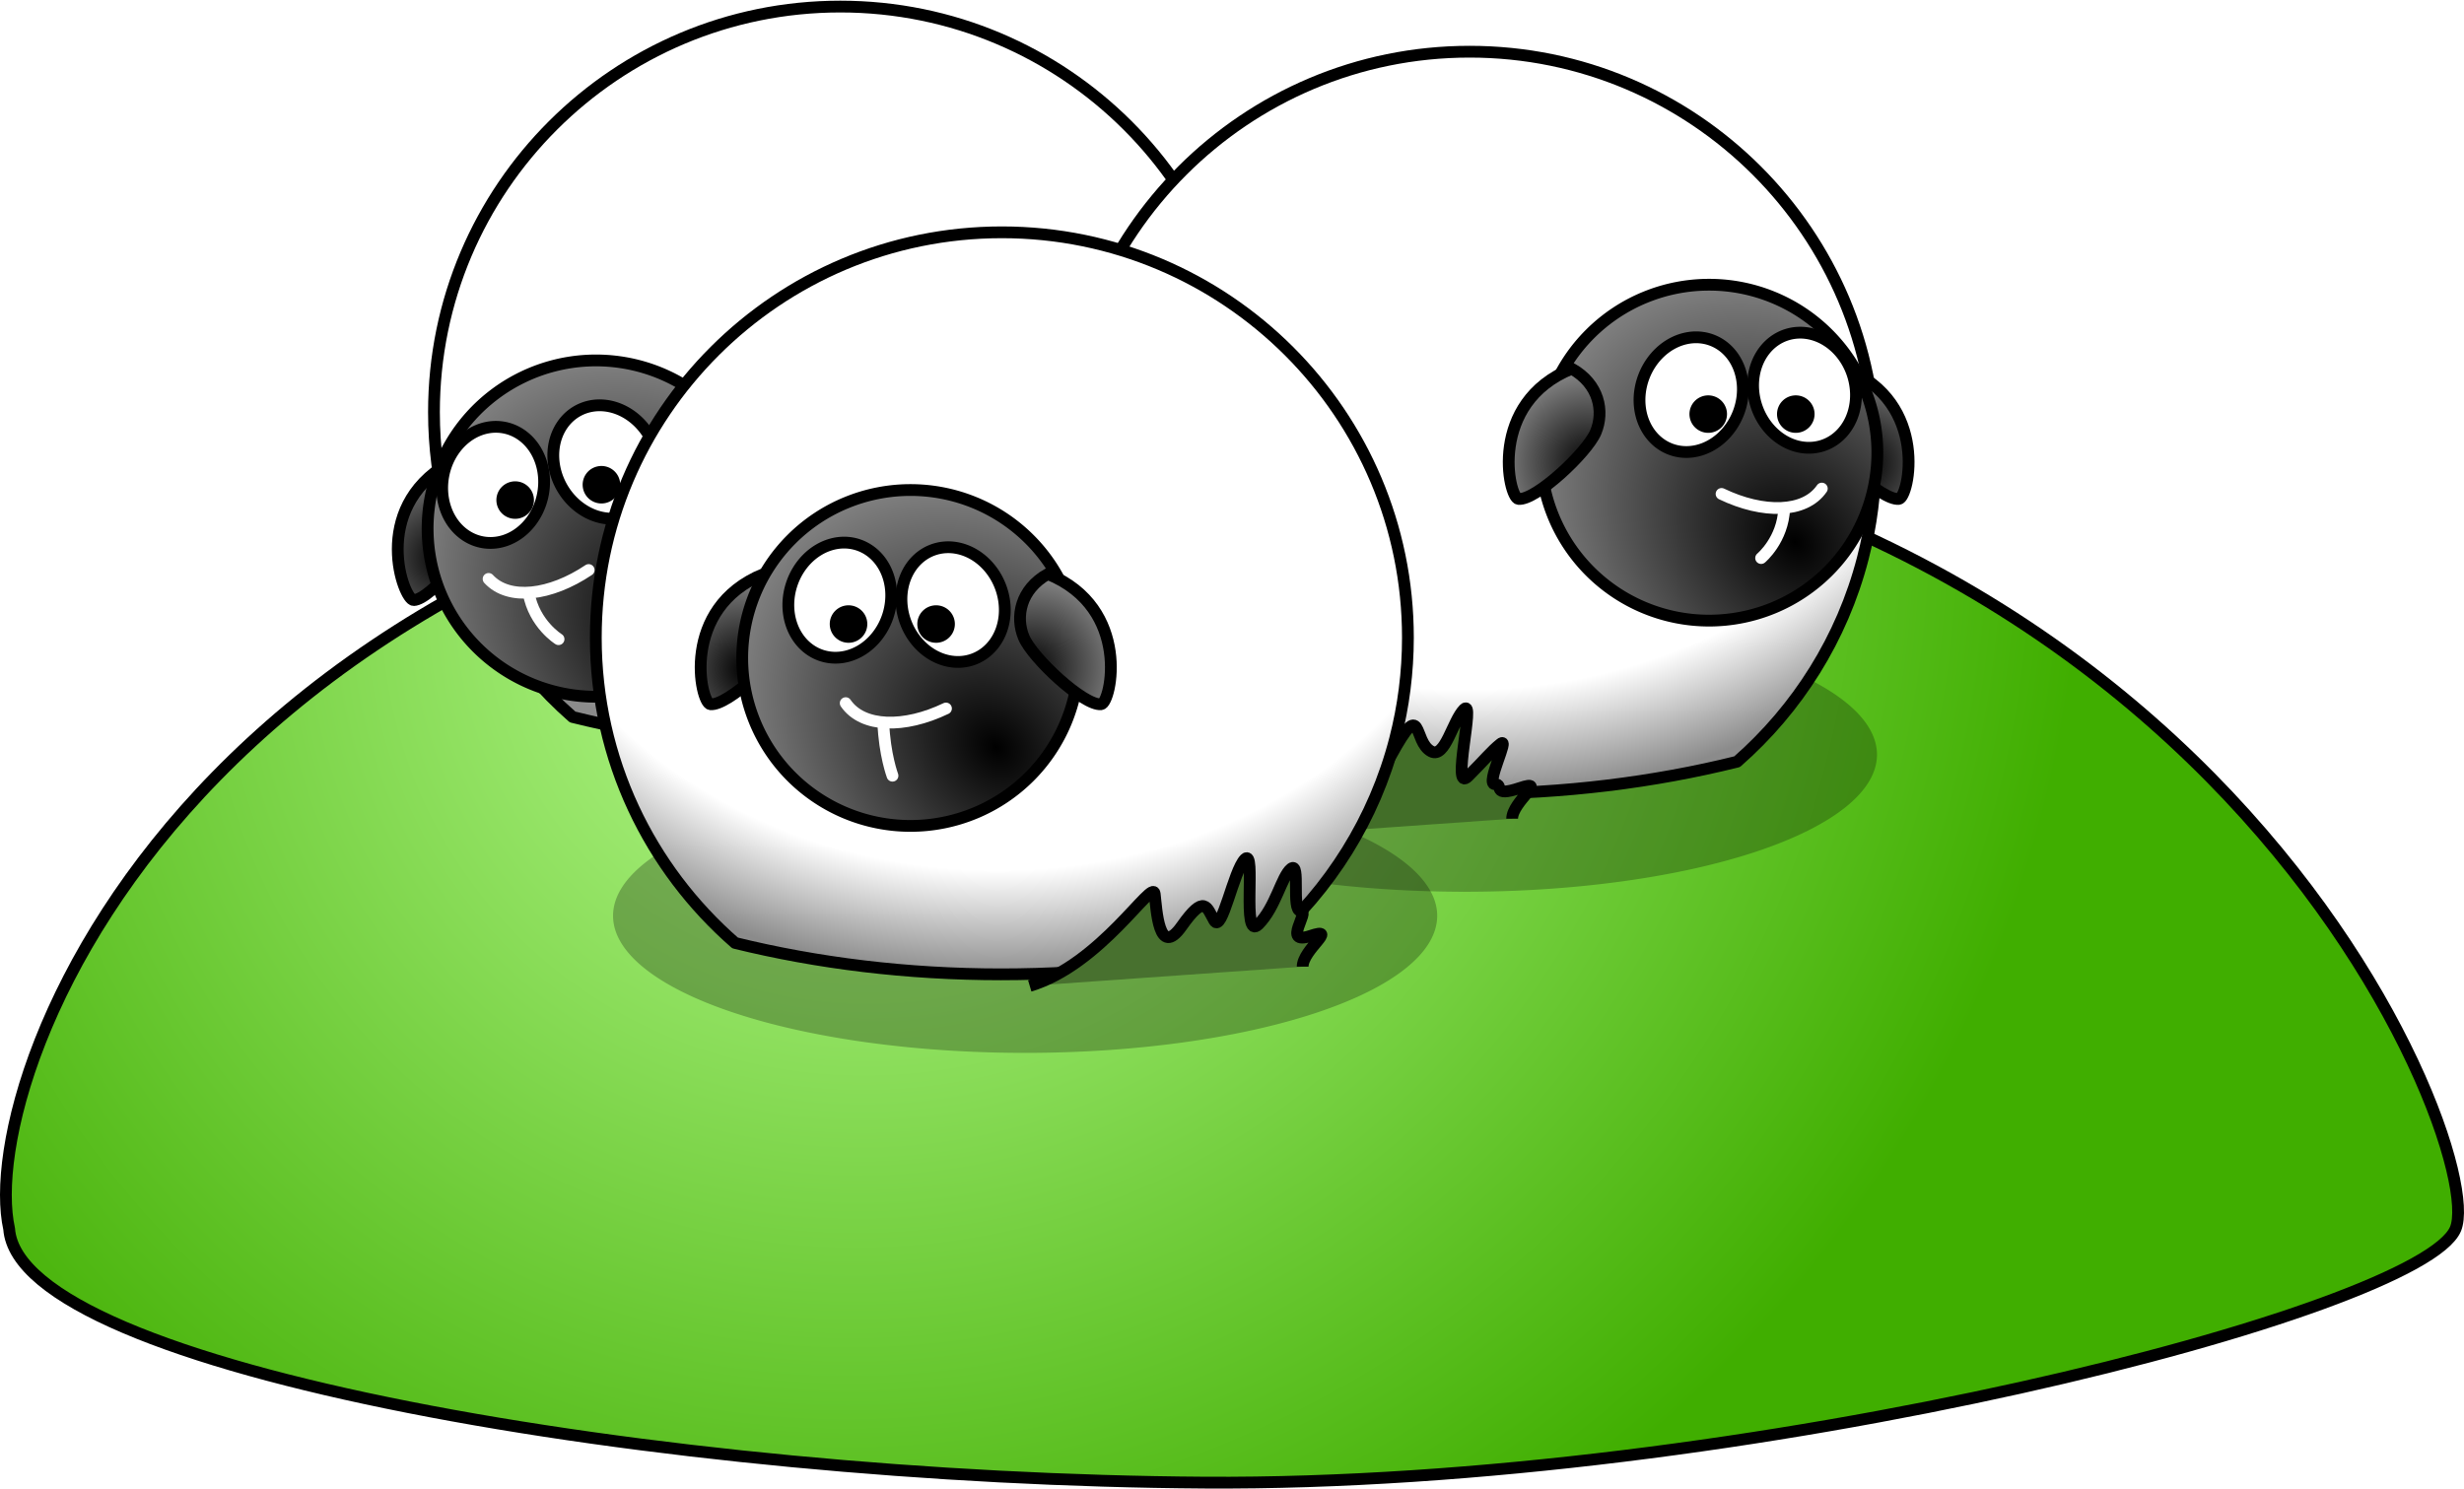<?xml version="1.0" encoding="UTF-8" standalone="no"?>
<!-- Created with Inkscape (http://www.inkscape.org/) -->
<svg
   xmlns:dc="http://purl.org/dc/elements/1.1/"
   xmlns:cc="http://creativecommons.org/ns#"
   xmlns:rdf="http://www.w3.org/1999/02/22-rdf-syntax-ns#"
   xmlns:svg="http://www.w3.org/2000/svg"
   xmlns="http://www.w3.org/2000/svg"
   xmlns:xlink="http://www.w3.org/1999/xlink"
   xmlns:sodipodi="http://sodipodi.sourceforge.net/DTD/sodipodi-0.dtd"
   xmlns:inkscape="http://www.inkscape.org/namespaces/inkscape"
   width="418.338"
   height="252.768"
   id="svg2"
   sodipodi:version="0.32"
   inkscape:version="0.46"
   sodipodi:docname="schafe.svg"
   inkscape:output_extension="org.inkscape.output.svg.inkscape"
   inkscape:export-filename="/home/jens/Graphics/Zeichnungen/schafe.png"
   inkscape:export-xdpi="90"
   inkscape:export-ydpi="90"
   version="1.0">
  <defs
     id="defs4">
    <linearGradient
       id="linearGradient3650">
      <stop
         style="stop-color:#c0ff9a;stop-opacity:1;"
         offset="0"
         id="stop3652" />
      <stop
         style="stop-color:#40ae00;stop-opacity:1;"
         offset="1"
         id="stop3654" />
    </linearGradient>
    <linearGradient
       id="linearGradient3323">
      <stop
         style="stop-color:#ffffff;stop-opacity:1;"
         offset="0"
         id="stop3325" />
      <stop
         id="stop3331"
         offset="0.8"
         style="stop-color:#ffffff;stop-opacity:1;" />
      <stop
         style="stop-color:#8b8b8b;stop-opacity:1;"
         offset="1"
         id="stop3327" />
    </linearGradient>
    <linearGradient
       id="linearGradient2393">
      <stop
         style="stop-color:#000000;stop-opacity:1;"
         offset="0"
         id="stop2395" />
      <stop
         style="stop-color:#7f7f7f;stop-opacity:1;"
         offset="1"
         id="stop2397" />
    </linearGradient>
    <radialGradient
       inkscape:collect="always"
       xlink:href="#linearGradient3323"
       id="radialGradient3610"
       gradientUnits="userSpaceOnUse"
       gradientTransform="matrix(0,1.321,-1.545,-1.0559175e-5,1080.517,-86.554)"
       cx="401.637"
       cy="439.482"
       fx="401.637"
       fy="439.482"
       r="119.25" />
    <radialGradient
       inkscape:collect="always"
       xlink:href="#linearGradient2393"
       id="radialGradient3612"
       gradientUnits="userSpaceOnUse"
       gradientTransform="matrix(1.369,-1.369,-1.317,-1.317,525.923,1806.537)"
       cx="472.568"
       cy="497.472"
       fx="472.568"
       fy="497.472"
       r="13.729" />
    <radialGradient
       inkscape:collect="always"
       xlink:href="#linearGradient2393"
       id="radialGradient3614"
       gradientUnits="userSpaceOnUse"
       gradientTransform="matrix(-1.182,-1.182,0.938,-0.938,775.516,1647.927)"
       cx="554.777"
       cy="475.177"
       fx="554.777"
       fy="475.177"
       r="50" />
    <radialGradient
       inkscape:collect="always"
       xlink:href="#linearGradient2393"
       id="radialGradient3616"
       gradientUnits="userSpaceOnUse"
       gradientTransform="matrix(-1.369,-1.369,1.317,-1.317,418.828,1806.537)"
       cx="468.5"
       cy="501.699"
       fx="468.5"
       fy="501.699"
       r="13.729" />
    <radialGradient
       inkscape:collect="always"
       xlink:href="#linearGradient3650"
       id="radialGradient3659"
       gradientUnits="userSpaceOnUse"
       gradientTransform="matrix(0.271,0.469,-0.497,0.287,426.551,310.49)"
       cx="263"
       cy="378.938"
       fx="263"
       fy="378.938"
       r="357.85" />
    <filter
       inkscape:collect="always"
       id="filter3679"
       x="-0.104"
       width="1.208"
       y="-0.307"
       height="1.613">
      <feGaussianBlur
         inkscape:collect="always"
         stdDeviation="10.474"
         id="feGaussianBlur3681" />
    </filter>
    <radialGradient
       inkscape:collect="always"
       xlink:href="#linearGradient3323"
       id="radialGradient3693"
       gradientUnits="userSpaceOnUse"
       gradientTransform="matrix(0,1.321,-1.545,-1.0559175e-5,1080.517,-86.554)"
       cx="401.637"
       cy="439.482"
       fx="401.637"
       fy="439.482"
       r="119.25" />
    <radialGradient
       inkscape:collect="always"
       xlink:href="#linearGradient2393"
       id="radialGradient3695"
       gradientUnits="userSpaceOnUse"
       gradientTransform="matrix(-1.369,-1.369,1.317,-1.317,319.719,1813.744)"
       cx="472.568"
       cy="497.472"
       fx="472.568"
       fy="497.472"
       r="13.729" />
    <radialGradient
       inkscape:collect="always"
       xlink:href="#linearGradient2393"
       id="radialGradient3697"
       gradientUnits="userSpaceOnUse"
       gradientTransform="matrix(-1.182,-1.182,0.938,-0.938,775.516,1647.927)"
       cx="554.777"
       cy="475.177"
       fx="554.777"
       fy="475.177"
       r="50" />
    <radialGradient
       inkscape:collect="always"
       xlink:href="#linearGradient2393"
       id="radialGradient3699"
       gradientUnits="userSpaceOnUse"
       gradientTransform="matrix(1.369,-1.369,-1.317,-1.317,429.814,1813.744)"
       cx="468.5"
       cy="501.699"
       fx="468.5"
       fy="501.699"
       r="13.729" />
    <radialGradient
       inkscape:collect="always"
       xlink:href="#linearGradient2393"
       id="radialGradient2501"
       gradientUnits="userSpaceOnUse"
       gradientTransform="matrix(0.734,-0.977,-0.942,-0.705,417.889,1330.254)"
       cx="468.5"
       cy="501.699"
       fx="468.5"
       fy="501.699"
       r="13.729" />
    <radialGradient
       inkscape:collect="always"
       xlink:href="#linearGradient2393"
       id="radialGradient2509"
       gradientUnits="userSpaceOnUse"
       gradientTransform="matrix(-0.979,-0.733,0.707,-0.941,350.88,1339.824)"
       cx="472.568"
       cy="497.472"
       fx="472.568"
       fy="497.472"
       r="13.729" />
    <radialGradient
       inkscape:collect="always"
       xlink:href="#linearGradient3323"
       id="radialGradient2512"
       gradientUnits="userSpaceOnUse"
       gradientTransform="matrix(0,0.833,0.976,-6.6619831e-6,-115.455,126.927)"
       cx="401.637"
       cy="439.482"
       fx="401.637"
       fy="439.482"
       r="119.25" />
    <radialGradient
       inkscape:collect="always"
       xlink:href="#linearGradient2393"
       id="radialGradient2514"
       gradientUnits="userSpaceOnUse"
       gradientTransform="matrix(-1.182,-1.182,0.938,-0.938,775.516,1647.927)"
       cx="554.777"
       cy="475.177"
       fx="554.777"
       fy="475.177"
       r="50" />
  </defs>
  <sodipodi:namedview
     id="base"
     pagecolor="#ffffff"
     bordercolor="#666666"
     borderopacity="1.0"
     gridtolerance="10000"
     guidetolerance="10"
     objecttolerance="10"
     inkscape:pageopacity="0.0"
     inkscape:pageshadow="2"
     inkscape:zoom="1"
     inkscape:cx="315.16891"
     inkscape:cy="200.32323"
     inkscape:document-units="px"
     inkscape:current-layer="layer1"
     showgrid="false"
     inkscape:window-width="1280"
     inkscape:window-height="976"
     inkscape:window-x="0"
     inkscape:window-y="27" />
  <g
     inkscape:label="Layer 1"
     inkscape:groupmode="layer"
     id="layer1"
     transform="translate(-158.453,-443.729)">
    <path
       style="fill:url(#radialGradient3659);fill-opacity:1;fill-rule:evenodd;stroke:#000000;stroke-width:2;stroke-linecap:butt;stroke-linejoin:round;stroke-miterlimit:4;stroke-dasharray:none;stroke-opacity:1"
       d="M 160.007,652.409 C 154.173,626.211 192.674,519.675 361.263,513.853 C 529.851,508.031 581.186,638.437 575.352,652.409 C 569.519,666.381 454.599,696.071 363.013,695.489 C 271.427,694.907 161.757,676.278 160.007,652.409 z"
       id="path3648" />
    <path
       transform="matrix(0.583,0,0,0.582,203.701,205.003)"
       d="M 469,630.362 A 120,40 0 1 1 229,630.362 A 120,40 0 1 1 469,630.362 z"
       sodipodi:ry="40"
       sodipodi:rx="120"
       sodipodi:cy="630.36218"
       sodipodi:cx="349"
       id="path3691"
       style="opacity:0.513;fill:#000000;fill-opacity:1;fill-rule:nonzero;stroke:none;stroke-width:3.432;stroke-linecap:round;stroke-linejoin:round;stroke-miterlimit:4;stroke-dasharray:none;stroke-opacity:1;filter:url(#filter3679)"
       sodipodi:type="arc" />
    <g
       id="g3379"
       transform="matrix(0.923,0,0,0.923,12.285,53.742)">
      <path
         style="fill:url(#radialGradient2512);fill-opacity:1;fill-rule:nonzero;stroke:#000000;stroke-width:2.167;stroke-linecap:round;stroke-linejoin:round;stroke-miterlimit:4;stroke-dasharray:none;stroke-opacity:1"
         d="M 312.927,423.729 C 354.183,423.729 387.666,457.153 387.666,498.336 C 387.666,520.762 377.736,540.866 362.029,554.546 C 346.886,558.268 330.37,560.323 313.085,560.323 C 295.625,560.323 278.954,558.221 263.686,554.428 C 252.559,544.689 244.349,531.716 240.544,516.98 C 239.005,511.021 238.187,504.774 238.187,498.336 C 238.187,457.153 271.67,423.729 312.927,423.729 z"
         id="path2430"
         sodipodi:nodetypes="cscscssc" />
      <path
         sodipodi:nodetypes="cssc"
         id="path2432"
         d="M 240.784,507.8 C 226.347,516.235 232.634,532.997 234.475,532.919 C 237.649,532.784 245.782,522.712 246.814,518.729 C 247.843,514.758 246.191,509.896 240.784,507.8 z"
         style="fill:url(#radialGradient2509);fill-opacity:1;fill-rule:evenodd;stroke:#000000;stroke-width:2.167;stroke-linecap:butt;stroke-linejoin:miter;stroke-miterlimit:4;stroke-dasharray:none;stroke-opacity:1" />
      <path
         sodipodi:type="arc"
         style="fill:url(#radialGradient2514);fill-opacity:1;fill-rule:nonzero;stroke:#000000;stroke-width:3.432;stroke-linecap:round;stroke-linejoin:round;stroke-miterlimit:4;stroke-dasharray:none;stroke-opacity:1"
         id="path2434"
         sodipodi:cx="540.5"
         sodipodi:cy="520.36218"
         sodipodi:rx="49"
         sodipodi:ry="49"
         d="M 589.5,520.362 A 49,49 0 1 1 491.5,520.362 A 49,49 0 1 1 589.5,520.362 z"
         transform="matrix(0.626,8.9358558e-2,-8.9198842e-2,0.625,-23.933,146.243)" />
      <path
         sodipodi:type="arc"
         style="fill:#ffffff;fill-opacity:1;fill-rule:nonzero;stroke:#000000;stroke-width:3.432;stroke-linecap:round;stroke-linejoin:round;stroke-miterlimit:4;stroke-dasharray:none;stroke-opacity:1"
         id="path2436"
         sodipodi:cx="495.25"
         sodipodi:cy="483.86218"
         sodipodi:rx="14.75"
         sodipodi:ry="17"
         d="M 510,483.862 A 14.75,17 0 1 1 480.5,483.862 A 14.75,17 0 1 1 510,483.862 z"
         transform="matrix(0.621,0.117,-0.118,0.62,-1.381,153.788)" />
      <path
         d="M 510,483.862 A 14.75,17 0 1 1 480.5,483.862 A 14.75,17 0 1 1 510,483.862 z"
         sodipodi:ry="17"
         sodipodi:rx="14.75"
         sodipodi:cy="483.86218"
         sodipodi:cx="495.25"
         id="path2438"
         style="fill:#ffffff;fill-opacity:1;fill-rule:nonzero;stroke:#000000;stroke-width:3.432;stroke-linecap:round;stroke-linejoin:round;stroke-miterlimit:4;stroke-dasharray:none;stroke-opacity:1"
         sodipodi:type="arc"
         transform="matrix(0.557,-0.299,0.299,0.556,-150.73,386.568)" />
      <path
         sodipodi:type="arc"
         style="fill:#000000;fill-opacity:1;fill-rule:nonzero;stroke:#000000;stroke-width:3.432;stroke-linecap:round;stroke-linejoin:round;stroke-miterlimit:4;stroke-dasharray:none;stroke-opacity:1"
         id="path2440"
         sodipodi:cx="502.25"
         sodipodi:cy="489.61218"
         sodipodi:rx="3.75"
         sodipodi:ry="3.75"
         d="M 506,489.612 A 3.75,3.75 0 1 1 498.5,489.612 A 3.75,3.75 0 1 1 506,489.612 z"
         transform="matrix(0.622,-0.111,0.111,0.621,-113.623,266.223)" />
      <path
         d="M 506,489.612 A 3.75,3.75 0 1 1 498.5,489.612 A 3.75,3.75 0 1 1 506,489.612 z"
         sodipodi:ry="3.75"
         sodipodi:rx="3.75"
         sodipodi:cy="489.61218"
         sodipodi:cx="502.25"
         id="path2442"
         style="fill:#000000;fill-opacity:1;fill-rule:nonzero;stroke:#000000;stroke-width:3.432;stroke-linecap:round;stroke-linejoin:round;stroke-miterlimit:4;stroke-dasharray:none;stroke-opacity:1"
         sodipodi:type="arc"
         transform="matrix(0.622,-0.111,0.111,0.621,-97.755,263.399)" />
      <path
         style="fill:url(#radialGradient2501);fill-opacity:1;fill-rule:evenodd;stroke:#000000;stroke-width:2.167;stroke-linecap:butt;stroke-linejoin:miter;stroke-miterlimit:4;stroke-dasharray:none;stroke-opacity:1"
         d="M 290.685,500.673 C 306.906,504.73 305.562,522.582 303.773,523.022 C 300.689,523.781 290.061,516.388 287.955,512.854 C 285.856,509.329 286.081,504.199 290.685,500.673 z"
         id="path2444"
         sodipodi:nodetypes="cssc" />
      <path
         style="fill:none;fill-opacity:0.75;fill-rule:evenodd;stroke:#ffffff;stroke-width:2.167;stroke-linecap:round;stroke-linejoin:miter;stroke-miterlimit:4;stroke-dasharray:none;stroke-opacity:1"
         d="M 266.644,527.392 C 259.583,532.122 251.958,533.079 248.235,529.027"
         id="path2446"
         sodipodi:nodetypes="cc" />
      <path
         style="fill:none;fill-opacity:0.75;fill-rule:evenodd;stroke:#ffffff;stroke-width:2.167;stroke-linecap:round;stroke-linejoin:miter;stroke-miterlimit:4;stroke-dasharray:none;stroke-opacity:1"
         d="M 255.608,531.656 C 256.649,537.366 261.104,540.11 261.104,540.11"
         id="path2448"
         sodipodi:nodetypes="cc" />
    </g>
    <g
       id="g3598"
       transform="matrix(0.583,0,0,0.582,173.155,229.093)"
       style="stroke-width:3.527;stroke-miterlimit:4;stroke-dasharray:none">
      <path
         sodipodi:nodetypes="cscscssc"
         id="path3243"
         d="M 402.75,383.875 C 337.476,383.875 284.5,436.851 284.5,502.125 C 284.5,537.67 300.212,569.536 325.062,591.219 C 349.021,597.117 375.152,600.375 402.5,600.375 C 430.124,600.375 456.5,597.043 480.656,591.031 C 498.262,575.594 511.251,555.033 517.271,531.676 C 519.705,522.232 521,512.33 521,502.125 C 521,436.851 468.024,383.875 402.75,383.875 z"
         style="opacity:1;fill:url(#radialGradient3610);fill-opacity:1;fill-rule:nonzero;stroke:#000000;stroke-width:3.432;stroke-linecap:round;stroke-linejoin:round;stroke-miterlimit:4;stroke-dasharray:none;stroke-opacity:1" />
      <path
         style="fill:url(#radialGradient3612);fill-opacity:1;fill-rule:evenodd;stroke:#000000;stroke-width:3.432;stroke-linecap:butt;stroke-linejoin:miter;stroke-miterlimit:4;stroke-dasharray:none;stroke-opacity:1"
         d="M 512.252,476.362 C 536.752,486.362 530.653,514.072 527.752,514.362 C 522.752,514.862 507.759,500.88 505.252,494.862 C 502.752,488.862 504.252,480.862 512.252,476.362 z"
         id="path3355"
         sodipodi:nodetypes="cssc" />
      <path
         transform="translate(-68,-19.5)"
         d="M 589.5,520.362 A 49,49 0 1 1 491.5,520.362 A 49,49 0 1 1 589.5,520.362 z"
         sodipodi:ry="49"
         sodipodi:rx="49"
         sodipodi:cy="520.36218"
         sodipodi:cx="540.5"
         id="path3225"
         style="opacity:1;fill:url(#radialGradient3614);fill-opacity:1;fill-rule:nonzero;stroke:#000000;stroke-width:3.432;stroke-linecap:round;stroke-linejoin:round;stroke-miterlimit:4;stroke-dasharray:none;stroke-opacity:1"
         sodipodi:type="arc" />
      <path
         transform="matrix(0.935,0.355,-0.355,0.935,176.002,-144.286)"
         d="M 510,483.862 A 14.75,17 0 1 1 480.5,483.862 A 14.75,17 0 1 1 510,483.862 z"
         sodipodi:ry="17"
         sodipodi:rx="14.75"
         sodipodi:cy="483.86218"
         sodipodi:cx="495.25"
         id="path3235"
         style="opacity:1;fill:#ffffff;fill-opacity:1;fill-rule:nonzero;stroke:#000000;stroke-width:3.432;stroke-linecap:round;stroke-linejoin:round;stroke-miterlimit:4;stroke-dasharray:none;stroke-opacity:1"
         sodipodi:type="arc" />
      <path
         transform="matrix(0.95,-0.312,0.312,0.95,-121.156,177.494)"
         sodipodi:type="arc"
         style="opacity:1;fill:#ffffff;fill-opacity:1;fill-rule:nonzero;stroke:#000000;stroke-width:3.432;stroke-linecap:round;stroke-linejoin:round;stroke-miterlimit:4;stroke-dasharray:none;stroke-opacity:1"
         id="path3237"
         sodipodi:cx="495.25"
         sodipodi:cy="483.86218"
         sodipodi:rx="14.75"
         sodipodi:ry="17"
         d="M 510,483.862 A 14.75,17 0 1 1 480.5,483.862 A 14.75,17 0 1 1 510,483.862 z" />
      <path
         transform="translate(-30,0)"
         d="M 506,489.612 A 3.75,3.75 0 1 1 498.5,489.612 A 3.75,3.75 0 1 1 506,489.612 z"
         sodipodi:ry="3.75"
         sodipodi:rx="3.75"
         sodipodi:cy="489.61218"
         sodipodi:cx="502.25"
         id="path3239"
         style="opacity:1;fill:#000000;fill-opacity:1;fill-rule:nonzero;stroke:#000000;stroke-width:3.432;stroke-linecap:round;stroke-linejoin:round;stroke-miterlimit:4;stroke-dasharray:none;stroke-opacity:1"
         sodipodi:type="arc" />
      <path
         transform="translate(-4.5,0)"
         sodipodi:type="arc"
         style="opacity:1;fill:#000000;fill-opacity:1;fill-rule:nonzero;stroke:#000000;stroke-width:3.432;stroke-linecap:round;stroke-linejoin:round;stroke-miterlimit:4;stroke-dasharray:none;stroke-opacity:1"
         id="path3241"
         sodipodi:cx="502.25"
         sodipodi:cy="489.61218"
         sodipodi:rx="3.75"
         sodipodi:ry="3.75"
         d="M 506,489.612 A 3.75,3.75 0 1 1 498.5,489.612 A 3.75,3.75 0 1 1 506,489.612 z" />
      <path
         sodipodi:nodetypes="cssc"
         id="path3252"
         d="M 432.5,476.362 C 408,486.362 414.099,514.072 417,514.362 C 422,514.862 436.993,500.88 439.5,494.862 C 442,488.862 440.5,480.862 432.5,476.362 z"
         style="fill:url(#radialGradient3616);fill-opacity:1;fill-rule:evenodd;stroke:#000000;stroke-width:3.432;stroke-linecap:butt;stroke-linejoin:miter;stroke-miterlimit:4;stroke-dasharray:none;stroke-opacity:1" />
      <path
         sodipodi:nodetypes="cc"
         id="path3594"
         d="M 476.131,512.899 C 488.248,518.738 500.405,518.53 505.33,511.338"
         style="fill:none;fill-opacity:0.75;fill-rule:evenodd;stroke:#ffffff;stroke-width:3.432;stroke-linecap:round;stroke-linejoin:miter;stroke-miterlimit:4;stroke-dasharray:none;stroke-opacity:1" />
      <path
         sodipodi:nodetypes="cc"
         id="path3596"
         d="M 494.369,517.116 C 494.016,526.309 487.652,531.612 487.652,531.612"
         style="fill:none;fill-opacity:0.75;fill-rule:evenodd;stroke:#ffffff;stroke-width:3.432;stroke-linecap:round;stroke-linejoin:miter;stroke-miterlimit:4;stroke-dasharray:none;stroke-opacity:1" />
    </g>
    <path
       sodipodi:type="arc"
       style="opacity:0.513;fill:#000000;fill-opacity:1;fill-rule:nonzero;stroke:none;stroke-width:3.432;stroke-linecap:round;stroke-linejoin:round;stroke-miterlimit:4;stroke-dasharray:none;stroke-opacity:1;filter:url(#filter3679)"
       id="path3661"
       sodipodi:cx="349"
       sodipodi:cy="630.36218"
       sodipodi:rx="120"
       sodipodi:ry="40"
       d="M 469,630.362 A 120,40 0 1 1 229,630.362 A 120,40 0 1 1 469,630.362 z"
       transform="matrix(0.583,0,0,0.582,129.032,232.365)" />
    <path
       id="path3356"
       d="M 368.85,586.019 C 380.924,582.43 389.734,567.75 390.06,570.359 C 390.387,572.969 391.364,577.943 394.629,571.991 C 400.176,561.877 398.218,569.707 401.481,571.338 C 403.834,572.514 405.071,566.118 407.029,564.161 C 408.987,562.204 404.744,578.515 407.681,575.579 C 410.618,572.643 411.597,571.338 413.229,570.033 C 414.86,568.728 410.618,576.884 412.25,576.884 C 413.881,576.884 411.597,579.168 416.492,577.537 C 421.386,575.905 415.186,579.82 415.186,582.756"
       style="fill:#426e28;fill-opacity:1;fill-rule:evenodd;stroke:#000000;stroke-width:2;stroke-linecap:butt;stroke-linejoin:round;stroke-miterlimit:4;stroke-dasharray:none;stroke-opacity:1"
       sodipodi:nodetypes="cssssssssc" />
    <g
       transform="matrix(0.583,0,0,0.582,93.745,259.761)"
       id="g3618"
       style="stroke-width:3.527;stroke-miterlimit:4;stroke-dasharray:none">
      <path
         style="opacity:1;fill:url(#radialGradient3693);fill-opacity:1;fill-rule:nonzero;stroke:#000000;stroke-width:3.432;stroke-linecap:round;stroke-linejoin:round;stroke-miterlimit:4;stroke-dasharray:none;stroke-opacity:1"
         d="M 402.75,383.875 C 337.476,383.875 284.5,436.851 284.5,502.125 C 284.5,537.67 300.212,569.536 325.062,591.219 C 349.021,597.117 375.152,600.375 402.5,600.375 C 430.124,600.375 456.5,597.043 480.656,591.031 C 498.262,575.594 511.251,555.033 517.271,531.676 C 519.705,522.232 521,512.33 521,502.125 C 521,436.851 468.024,383.875 402.75,383.875 z"
         id="path3620"
         sodipodi:nodetypes="cscscssc" />
      <path
         sodipodi:nodetypes="cssc"
         id="path3622"
         d="M 333.391,483.569 C 308.891,493.569 314.99,521.279 317.891,521.569 C 322.891,522.069 337.884,508.087 340.391,502.069 C 342.891,496.069 341.391,488.069 333.391,483.569 z"
         style="fill:url(#radialGradient3695);fill-opacity:1;fill-rule:evenodd;stroke:#000000;stroke-width:3.432;stroke-linecap:butt;stroke-linejoin:miter;stroke-miterlimit:4;stroke-dasharray:none;stroke-opacity:1" />
      <path
         sodipodi:type="arc"
         style="opacity:1;fill:url(#radialGradient3697);fill-opacity:1;fill-rule:nonzero;stroke:#000000;stroke-width:3.432;stroke-linecap:round;stroke-linejoin:round;stroke-miterlimit:4;stroke-dasharray:none;stroke-opacity:1"
         id="path3624"
         sodipodi:cx="540.5"
         sodipodi:cy="520.36218"
         sodipodi:rx="49"
         sodipodi:ry="49"
         d="M 589.5,520.362 A 49,49 0 1 1 491.5,520.362 A 49,49 0 1 1 589.5,520.362 z"
         transform="translate(-164.357,-12.293)" />
      <path
         sodipodi:type="arc"
         style="opacity:1;fill:#ffffff;fill-opacity:1;fill-rule:nonzero;stroke:#000000;stroke-width:3.432;stroke-linecap:round;stroke-linejoin:round;stroke-miterlimit:4;stroke-dasharray:none;stroke-opacity:1"
         id="path3626"
         sodipodi:cx="495.25"
         sodipodi:cy="483.86218"
         sodipodi:rx="14.75"
         sodipodi:ry="17"
         d="M 510,483.862 A 14.75,17 0 1 1 480.5,483.862 A 14.75,17 0 1 1 510,483.862 z"
         transform="matrix(-0.935,0.355,0.355,0.935,679.847,-135.728)" />
      <path
         d="M 510,483.862 A 14.75,17 0 1 1 480.5,483.862 A 14.75,17 0 1 1 510,483.862 z"
         sodipodi:ry="17"
         sodipodi:rx="14.75"
         sodipodi:cy="483.86218"
         sodipodi:cx="495.25"
         id="path3628"
         style="opacity:1;fill:#ffffff;fill-opacity:1;fill-rule:nonzero;stroke:#000000;stroke-width:3.432;stroke-linecap:round;stroke-linejoin:round;stroke-miterlimit:4;stroke-dasharray:none;stroke-opacity:1"
         sodipodi:type="arc"
         transform="matrix(-0.95,-0.312,-0.312,0.95,977.005,186.052)" />
      <path
         sodipodi:type="arc"
         style="opacity:1;fill:#000000;fill-opacity:1;fill-rule:nonzero;stroke:#000000;stroke-width:3.432;stroke-linecap:round;stroke-linejoin:round;stroke-miterlimit:4;stroke-dasharray:none;stroke-opacity:1"
         id="path3630"
         sodipodi:cx="502.25"
         sodipodi:cy="489.61218"
         sodipodi:rx="3.75"
         sodipodi:ry="3.75"
         d="M 506,489.612 A 3.75,3.75 0 1 1 498.5,489.612 A 3.75,3.75 0 1 1 506,489.612 z"
         transform="matrix(-1,0,0,1,885.849,8.558)" />
      <path
         d="M 506,489.612 A 3.75,3.75 0 1 1 498.5,489.612 A 3.75,3.75 0 1 1 506,489.612 z"
         sodipodi:ry="3.75"
         sodipodi:rx="3.75"
         sodipodi:cy="489.61218"
         sodipodi:cx="502.25"
         id="path3632"
         style="opacity:1;fill:#000000;fill-opacity:1;fill-rule:nonzero;stroke:#000000;stroke-width:3.432;stroke-linecap:round;stroke-linejoin:round;stroke-miterlimit:4;stroke-dasharray:none;stroke-opacity:1"
         sodipodi:type="arc"
         transform="matrix(-1,0,0,1,860.349,8.558)" />
      <path
         style="fill:url(#radialGradient3699);fill-opacity:1;fill-rule:evenodd;stroke:#000000;stroke-width:3.432;stroke-linecap:butt;stroke-linejoin:miter;stroke-miterlimit:4;stroke-dasharray:none;stroke-opacity:1"
         d="M 416.143,483.569 C 440.643,493.569 434.544,521.279 431.643,521.569 C 426.643,522.069 411.65,508.087 409.143,502.069 C 406.643,496.069 408.143,488.069 416.143,483.569 z"
         id="path3634"
         sodipodi:nodetypes="cssc" />
      <path
         style="fill:none;fill-opacity:0.75;fill-rule:evenodd;stroke:#ffffff;stroke-width:3.432;stroke-linecap:round;stroke-linejoin:miter;stroke-miterlimit:4;stroke-dasharray:none;stroke-opacity:1"
         d="M 386.475,522.808 C 374.358,528.647 362.201,528.44 357.276,521.247"
         id="path3636"
         sodipodi:nodetypes="cc" />
      <path
         style="fill:none;fill-opacity:0.75;fill-rule:evenodd;stroke:#ffffff;stroke-width:3.432;stroke-linecap:round;stroke-linejoin:miter;stroke-miterlimit:4;stroke-dasharray:none;stroke-opacity:1"
         d="M 368.236,527.026 C 368.59,536.218 370.9,542.422 370.9,542.422"
         id="path3638"
         sodipodi:nodetypes="cc" />
    </g>
    <path
       style="fill:#48712f;fill-opacity:1;fill-rule:evenodd;stroke:#000000;stroke-width:2;stroke-linecap:butt;stroke-linejoin:round;stroke-miterlimit:4;stroke-dasharray:none;stroke-opacity:1"
       d="M 333.282,611.139 C 345.355,607.55 354.166,592.87 354.492,595.479 C 354.819,598.089 355.145,606.571 359.061,601.025 C 362.976,595.479 363.303,597.763 364.608,600.047 C 365.913,602.33 367.871,591.565 369.829,589.607 C 371.787,587.65 369.176,603.635 372.113,600.699 C 375.05,597.763 376.029,592.543 377.66,591.238 C 379.292,589.933 377.66,598.416 379.292,598.416 C 380.924,598.416 376.029,604.288 380.924,602.657 C 385.818,601.025 379.618,604.94 379.618,607.876"
       id="path3352" />
  </g>
</svg>
